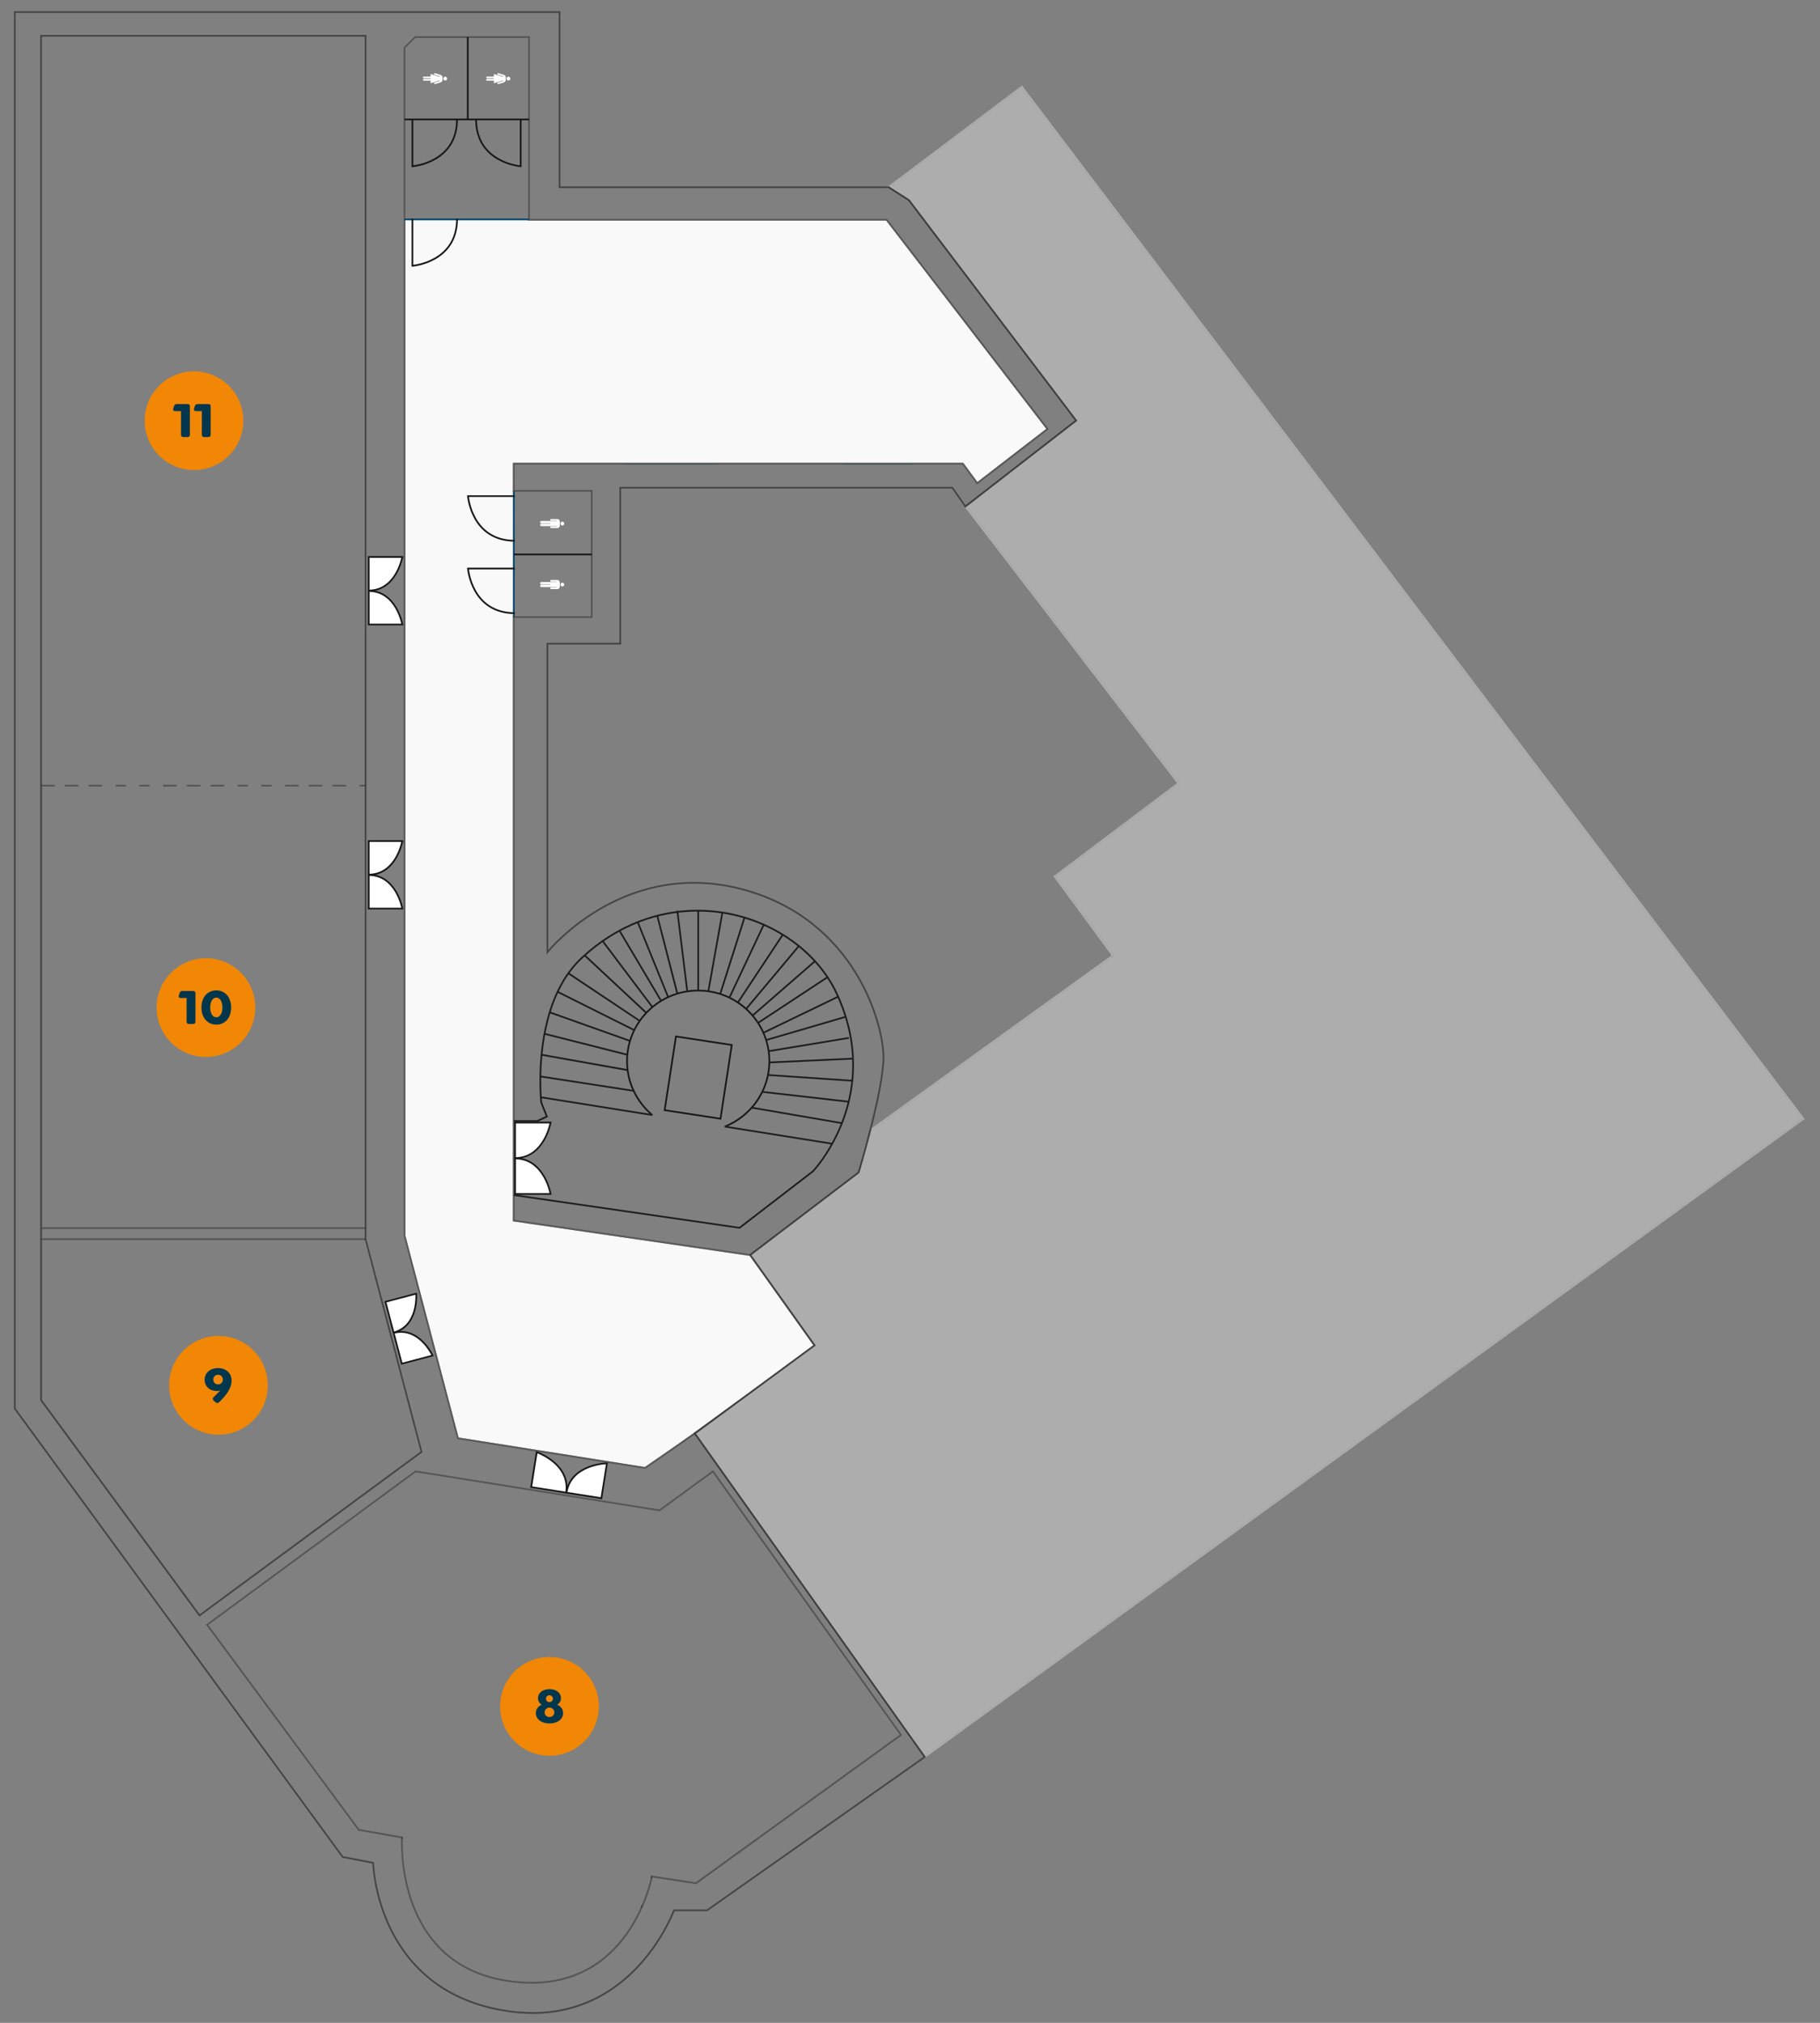 <?xml version="1.0" encoding="utf-8"?>
<!-- Generator: Adobe Illustrator 25.2.0, SVG Export Plug-In . SVG Version: 6.00 Build 0)  -->
<svg version="1.1" id="Ebene_1" xmlns="http://www.w3.org/2000/svg" xmlns:xlink="http://www.w3.org/1999/xlink" x="0px" y="0px"
	 viewBox="0 0 765.35 850.39" style="enable-background:new 0 0 765.35 850.39;" xml:space="preserve">
<rect x="0" y="0" width="765.35" height="850.39" fill="#808080" stroke="none"/>
<style type="text/css">
	.st0{fill:#F9F9F9;}
	.st1{fill:#464545;}
	.st2{clip-path:url(#SVGID_1_);fill:#464545;}
	.st3{fill:#575456;}
	.st4{fill:#252628;}
	.st5{clip-path:url(#SVGID_2_);fill:#575456;}
	.st6{fill:#555254;}
	.st7{fill:#171717;}
	.st8{fill:#014269;}
	.st9{clip-path:url(#SVGID_3_);fill:#FFFFFF;}
	.st10{clip-path:url(#SVGID_4_);fill:#171717;}
	.st11{clip-path:url(#SVGID_5_);fill:#FFFFFF;}
	.st12{clip-path:url(#SVGID_6_);fill:#171717;}
	.st13{clip-path:url(#SVGID_7_);fill:#FFFFFF;}
	.st14{clip-path:url(#SVGID_8_);fill:#171717;}
	.st15{clip-path:url(#SVGID_9_);fill:#FFFFFF;}
	.st16{clip-path:url(#SVGID_10_);fill:#171717;}
	.st17{clip-path:url(#SVGID_11_);fill:#FFFFFF;}
	.st18{clip-path:url(#SVGID_12_);fill:#171717;}
	.st19{clip-path:url(#SVGID_13_);fill:#171717;}
	.st20{clip-path:url(#SVGID_14_);fill:#171717;}
	.st21{clip-path:url(#SVGID_15_);fill:#171717;}
	.st22{clip-path:url(#SVGID_16_);fill:#171717;}
	.st23{clip-path:url(#SVGID_17_);fill:#171717;}
	.st24{fill:#03374D;}
	.st25{clip-path:url(#SVGID_18_);fill:#1E1B1F;}
	.st26{clip-path:url(#SVGID_19_);fill:#AEADAD;}
	.st27{clip-path:url(#SVGID_20_);fill:#3D3E3D;}
	.st28{clip-path:url(#SVGID_21_);fill:#AEADAD;}
	.st29{clip-path:url(#SVGID_22_);fill:#3D3E3D;}
	.st30{fill:#3B3B3B;}
	.st31{fill:#262325;}
	.st32{clip-path:url(#SVGID_23_);fill:#171717;}
	.st33{fill:#1E1B1F;}
	.st34{clip-path:url(#SVGID_24_);fill:#2E292C;}
	.st35{clip-path:url(#SVGID_25_);fill:#2E292C;}
	.st36{clip-path:url(#SVGID_26_);fill:#2E292C;}
	.st37{clip-path:url(#SVGID_27_);fill:#FFFFFF;}
	.st38{clip-path:url(#SVGID_28_);fill:#FFFFFF;}
	.st39{clip-path:url(#SVGID_29_);fill:#FFFFFF;}
	.st40{clip-path:url(#SVGID_30_);fill:#FFFFFF;}
	.st41{clip-path:url(#SVGID_31_);fill:#FFFFFF;}
	.st42{clip-path:url(#SVGID_32_);fill:#FFFFFF;}
	.st43{clip-path:url(#SVGID_33_);fill:#FFFFFF;}
	.st44{clip-path:url(#SVGID_34_);fill:#FFFFFF;}
	.st45{clip-path:url(#SVGID_35_);fill:#F18705;}
	.st46{clip-path:url(#SVGID_36_);fill:#03374D;}
	.st47{clip-path:url(#SVGID_37_);fill:#F18705;}
	.st48{clip-path:url(#SVGID_38_);fill:#03374D;}
	.st49{clip-path:url(#SVGID_39_);fill:#F18705;}
	.st50{clip-path:url(#SVGID_40_);fill:#03374D;}
	.st51{clip-path:url(#SVGID_41_);fill:#F18705;}
	.st52{clip-path:url(#SVGID_42_);fill:#03374D;}
</style>
<polygon class="st0" points="222.12,92.35 170.46,92.35 170.46,519.47 192.84,604.35 271.2,616.76 285.69,606.71 307.15,591.19 
	342.05,565.51 315.26,527.92 215.71,513.41 215.71,259.09 216.06,259.09 216.06,206.71 215.71,206.71 215.71,194.6 405.07,194.6 
	411.01,202.65 440.01,180.29 372.65,92.71 222.12,92.71 "/>
<path class="st1" d="M154.07,14.69h-0.36H16.91v574.05l66.91,90.88l93.83-69.11l-23.57-89.61V14.69z M153.36,15.05h0.36H153.36z
	 M17.63,329.92V15.4h135.74v314.52h0.36v0.71h-0.36v185.31h0.36v0.71h-0.36v3.92h0.36v0.71h-0.27l23.39,88.92l-92.86,68.4
	l-66.34-90.11v-67.22h-0.36v-0.71h0.36v-3.92h-0.36v-0.71h0.36V330.64h-0.36v-0.71H17.63z"/>
<g>
	<g>
		<defs>
			<rect id="SVGID_85_" x="5.87" y="4.71" width="753.05" height="841.89"/>
		</defs>
		<clipPath id="SVGID_1_">
			<use xlink:href="#SVGID_85_"  style="overflow:visible;"/>
		</clipPath>
		<path class="st2" d="M235.66,4.71h-0.36H5.87V592.3L143.9,780.98l12.68,2.47c0.09,2.01,0.86,14.19,7.24,27.38
			c6.97,14.41,20.72,30.01,47.55,34.66c4.45,0.77,8.65,1.13,12.63,1.13c22.03,0,36.98-10.86,46.4-21.7
			c8.61-9.92,12.61-19.82,13.25-21.46h13.77l91.36-64.34l-96.66-135.98l96.25,135.39l-91.17,64.21h-14.04l-0.09,0.23
			c0,0-0.06,0.16-0.19,0.47c-0.93,2.35-5.44,12.98-14.83,23c-9.39,10.03-23.63,19.44-44.05,19.45c-3.93,0-8.09-0.34-12.51-1.11
			c-26.61-4.62-40.12-20.01-47.03-34.27c-3.46-7.14-5.24-13.98-6.18-19.05c-0.47-2.54-0.71-4.62-0.86-6.07
			c-0.07-0.73-0.1-1.3-0.13-1.68c-0.01-0.38-0.03-0.58-0.03-0.58v-0.29l-12.97-2.52L6.58,592.05V5.43h228.36v73.63h138.6l8.41,5.37
			l70.06,92.3l-70.06-92.3L373.46,79l0.2-0.3l-0.2,0.3l-0.43-0.27l0.5-0.38H235.66L235.66,4.71L235.66,4.71z M234.95,5.07h0.36
			H234.95z M452.01,176.73l-45.97,35.65l-5.36-7.68h-140.2v65.55h-30.64v131.05l0.64-0.78c0,0,0.09-0.11,0.27-0.33
			c2.68-3.18,25.39-28.71,61.01-28.71h0.01c6.5,0,13.44,0.86,20.76,2.84c23.48,6.38,38.13,20.49,46.93,34.73
			c8.79,14.24,11.71,28.61,11.71,35.41c0,6.81-2.61,18.92-5.22,29.3c-0.11,0.46-0.23,0.9-0.34,1.34l0.04-0.13l0.9-0.64
			c0.03-0.13,0.07-0.26,0.1-0.38c2.61-10.4,5.23-22.52,5.23-29.48s-2.95-21.43-11.83-35.8c-8.86-14.36-23.67-28.61-47.34-35.04
			c-7.38-2.01-14.38-2.86-20.95-2.86l0,0c-34.73,0.01-57.23,23.98-61.21,28.56V270.96h30.64V205.4h139.11l5.16,7.41L452.01,176.73z
			 M405.67,213.1l0.21,0.3l0.01-0.01L405.67,213.1z M389.35,738.7l-0.3,0.21L389.35,738.7L389.35,738.7z"/>
	</g>
</g>
<polygon class="st3" points="17.63,520.58 17.63,521.29 153.45,521.29 153.36,520.98 153.36,520.58 "/>
<path class="st4" d="M17.27,521.29h0.36v-0.71h-0.36V521.29z M153.36,520.58v0.4l0.09,0.31h0.27v-0.71H153.36z"/>
<rect x="17.63" y="515.95" class="st3" width="135.74" height="0.71"/>
<path class="st4" d="M17.27,516.66h0.36v-0.71h-0.36V516.66z M153.36,516.66h0.36v-0.71h-0.36V516.66z"/>
<g>
	<g>
		<defs>
			<rect id="SVGID_87_" x="5.87" y="4.71" width="753.05" height="841.89"/>
		</defs>
		<clipPath id="SVGID_2_">
			<use xlink:href="#SVGID_87_"  style="overflow:visible;"/>
		</clipPath>
		<path class="st5" d="M299.87,618.06l-22.62,16.52l-102.6-16.39l-0.11,0.09l-87.93,64.7l64.07,86.61l18,3.18
			c-0.01,0.38-0.04,1.08-0.04,2.07c0,5.22,0.66,18.13,6.56,30.58c5.89,12.45,17.07,24.44,37.98,27.66c3.68,0.57,7.14,0.83,10.4,0.83
			h0.01c21.32,0,34.09-11.27,41.47-22.5c6.64-10.1,8.96-20.18,9.38-22.13l18.33,2.82l86.61-62.65L299.87,618.06z M174.68,618.91
			l0.06-0.36L174.68,618.91z M169.09,772.1l-18.03-3.18L87.6,683.11l87.23-64.18l102.6,16.39l22.27-16.26l78.68,110.21l-85.82,62.05
			l-18.38-2.82l-0.17,1.05l-0.38-0.06c-0.36,1.61-1.4,5.79-3.58,10.94l0.19,0.03l-0.23,1.41l-0.54-0.09
			c-1.58,3.53-3.69,7.45-6.46,11.29c-7.48,10.37-19.71,20.09-39.45,20.11c-3.22,0-6.65-0.26-10.29-0.83
			c-20.68-3.19-31.61-14.96-37.44-27.26s-6.48-25.12-6.48-30.27c0-0.67,0.01-1.2,0.03-1.6l-0.43-0.07L169.09,772.1z"/>
	</g>
</g>
<polygon class="st3" points="222.83,15.23 174.42,15.23 169.75,19.89 169.75,519.56 192.27,604.97 271.37,617.5 292.1,603.13 
	291.69,602.56 291.98,602.35 285.69,606.71 271.28,617.13 192.55,604.66 170.11,519.51 170.11,92.35 170.46,92.35 170.46,20.18 
	174.71,15.94 222.12,15.94 222.12,92.35 372.82,92.35 440.51,180.35 410.94,203.15 404.88,194.96 216.06,194.96 216.06,206.71 
	248.48,206.71 248.48,259.09 216.06,259.09 216.06,513.1 314.98,527.52 314.98,527.52 315.38,527.22 216.42,512.79 216.42,259.8 
	249.2,259.8 249.2,206 216.42,206 216.42,195.31 262.73,195.31 262.73,195.14 301.4,195.14 301.4,195.31 354.36,195.31 
	354.36,195.14 383.58,195.14 383.58,195.31 404.71,195.31 410.88,203.67 441.01,180.42 373,92 222.83,92 "/>
<path class="st6" d="M372.82,92.35h-150.7v0.36h150.53l67.36,87.57l-29,22.36l-5.94-8.05H215.71v12.11h0.36v-11.76h188.82l6.06,8.19
	l29.57-22.8L372.82,92.35z M170.46,92.35h-0.36v427.16l22.44,85.15l78.73,12.47l14.39-10.42l-14.48,10.03l-78.36-12.41l-22.37-84.88
	V92.35z M216.06,259.09h-0.36v254.33l99.55,14.51l-0.29-0.4l-98.91-14.42L216.06,259.09L216.06,259.09z"/>
<rect x="170.11" y="49.85" class="st7" width="52.37" height="0.71"/>
<rect x="170.11" y="91.88" class="st8" width="52.37" height="0.71"/>
<rect x="196.36" y="15.59" class="st7" width="0.71" height="34.61"/>
<rect x="215.71" y="206.36" class="st8" width="0.71" height="53.08"/>
<rect x="216.06" y="232.72" class="st7" width="32.78" height="0.71"/>
<polygon class="st7" points="279.51,466.71 279.86,466.76 284.55,436.13 307.32,439.61 302.68,469.89 279.56,466.36 279.51,466.71 
	279.86,466.76 279.51,466.71 279.45,467.06 303.28,470.71 308.14,439.01 283.95,435.32 279.09,467.01 279.45,467.06 "/>
<g>
	<g>
		<defs>
			<rect id="SVGID_89_" x="5.87" y="4.71" width="753.05" height="841.89"/>
		</defs>
		<clipPath id="SVGID_3_">
			<use xlink:href="#SVGID_89_"  style="overflow:visible;"/>
		</clipPath>
		<path class="st9" d="M155.06,248.41v14.14h14.14C169.19,262.55,166.7,248.41,155.06,248.41 M169.19,234.15h-14.14v14.12
			C166.7,248.28,169.19,234.15,169.19,234.15"/>
	</g>
	<g>
		<defs>
			<rect id="SVGID_91_" x="5.87" y="4.71" width="753.05" height="841.89"/>
		</defs>
		<clipPath id="SVGID_4_">
			<use xlink:href="#SVGID_91_"  style="overflow:visible;"/>
		</clipPath>
		<path class="st10" d="M155.06,248.41h-0.36v14.49h14.91l-0.07-0.41c0-0.03-0.63-3.59-2.75-7.18c-2.11-3.59-5.76-7.24-11.74-7.24
			h-0.36v0.36h0.37v0.36c5.66,0,9.06,3.42,11.12,6.88c1.03,1.74,1.68,3.48,2.09,4.79c0.2,0.66,0.34,1.2,0.44,1.58
			c0.09,0.38,0.13,0.58,0.13,0.58l0.36-0.06v-0.36h-13.78v-13.78h-0.36v0.36V248.41z M169.19,234.15v-0.36H154.7v14.83h0.36
			c5.99,0,9.63-3.65,11.74-7.24c2.11-3.59,2.74-7.15,2.75-7.18l0.07-0.41h-0.43L169.19,234.15l-0.36-0.06c0,0-0.04,0.21-0.13,0.58
			c-0.31,1.33-1.25,4.67-3.36,7.65c-2.11,2.98-5.33,5.59-10.29,5.6v0.36h0.36v-13.77h13.78V234.15l-0.36-0.06L169.19,234.15z"/>
	</g>
	<g>
		<defs>
			<rect id="SVGID_93_" x="5.87" y="4.71" width="753.05" height="841.89"/>
		</defs>
		<clipPath id="SVGID_5_">
			<use xlink:href="#SVGID_93_"  style="overflow:visible;"/>
		</clipPath>
		<path class="st11" d="M155.06,367.83v14.12h14.14C169.19,381.97,166.7,367.83,155.06,367.83 M169.19,353.58h-14.14v14.14
			C166.7,367.7,169.19,353.58,169.19,353.58"/>
	</g>
	<g>
		<defs>
			<rect id="SVGID_95_" x="5.87" y="4.71" width="753.05" height="841.89"/>
		</defs>
		<clipPath id="SVGID_6_">
			<use xlink:href="#SVGID_95_"  style="overflow:visible;"/>
		</clipPath>
		<path class="st12" d="M155.06,367.83h-0.36v14.48h14.91l-0.07-0.41c0-0.03-0.63-3.59-2.75-7.18c-2.11-3.59-5.76-7.24-11.74-7.24
			h-0.36v0.36H155.06v0.36c5.66,0,9.06,3.42,11.12,6.88c1.03,1.74,1.68,3.48,2.09,4.79c0.2,0.66,0.34,1.2,0.44,1.58
			c0.09,0.38,0.13,0.58,0.13,0.58l0.36-0.06v-0.36h-13.78v-13.77h-0.36v0.36V367.83z M169.19,353.58v-0.36H154.7v14.85h0.36
			c5.99,0,9.63-3.65,11.74-7.24c2.11-3.59,2.74-7.15,2.75-7.18l0.07-0.41h-0.43L169.19,353.58l-0.36-0.06c0,0-0.04,0.21-0.13,0.58
			c-0.31,1.33-1.25,4.67-3.36,7.65c-2.11,2.98-5.33,5.59-10.29,5.6v0.36h0.36v-13.78h13.78V353.58l-0.36-0.06L169.19,353.58z"/>
	</g>
	<g>
		<defs>
			<rect id="SVGID_97_" x="5.87" y="4.71" width="753.05" height="841.89"/>
		</defs>
		<clipPath id="SVGID_7_">
			<use xlink:href="#SVGID_97_"  style="overflow:visible;"/>
		</clipPath>
		<path class="st13" d="M216.58,486.98v14.95h14.95C231.53,501.93,228.89,486.98,216.58,486.98 M231.53,471.89h-14.95v14.95
			C228.89,486.84,231.53,471.89,231.53,471.89"/>
	</g>
	<g>
		<defs>
			<rect id="SVGID_99_" x="5.87" y="4.71" width="753.05" height="841.89"/>
		</defs>
		<clipPath id="SVGID_8_">
			<use xlink:href="#SVGID_99_"  style="overflow:visible;"/>
		</clipPath>
		<path class="st14" d="M216.58,486.98h-0.36v15.3h15.73l-0.07-0.41c0-0.03-0.67-3.79-2.91-7.6c-2.22-3.79-6.08-7.65-12.4-7.65
			h-0.36v0.36H216.58v0.36c6,0,9.6,3.62,11.79,7.3c1.08,1.84,1.78,3.68,2.22,5.06c0.21,0.68,0.37,1.27,0.46,1.67
			c0.1,0.4,0.13,0.63,0.13,0.63l0.36-0.06v-0.36h-14.59v-14.59H216.58v0.36V486.98z M231.53,471.89v-0.36h-15.31v15.66h0.36
			c6.31,0,10.17-3.86,12.4-7.65c2.24-3.8,2.89-7.57,2.91-7.6l0.07-0.41h-0.43L231.53,471.89l-0.36-0.06c0,0-0.04,0.23-0.13,0.63
			c-0.33,1.41-1.33,4.94-3.56,8.11s-5.64,5.93-10.9,5.93v0.36h0.36v-14.59h14.59L231.53,471.89l-0.36-0.06L231.53,471.89z"/>
	</g>
	<g>
		<defs>
			<rect id="SVGID_101_" x="5.87" y="4.71" width="753.05" height="841.89"/>
		</defs>
		<clipPath id="SVGID_9_">
			<use xlink:href="#SVGID_101_"  style="overflow:visible;"/>
		</clipPath>
		<path class="st15" d="M165.55,560.34l3.42,12.94l12.94-3.42C181.91,569.86,176.21,557.52,165.55,560.34 M175.04,543.85
			l-12.94,3.42l3.42,12.94C176.18,557.41,175.04,543.85,175.04,543.85"/>
	</g>
	<g>
		<defs>
			<rect id="SVGID_103_" x="5.87" y="4.71" width="753.05" height="841.89"/>
		</defs>
		<clipPath id="SVGID_10_">
			<use xlink:href="#SVGID_103_"  style="overflow:visible;"/>
		</clipPath>
		<path class="st16" d="M165.55,560.34l-0.34,0.09l3.51,13.28l13.69-3.62l-0.17-0.38c-0.01-0.01-1.17-2.54-3.43-5.06
			c-2.27-2.52-5.66-5.09-10.13-5.09c-1.01,0-2.08,0.13-3.21,0.43l-0.34,0.09l0.09,0.34L165.55,560.34l0.09,0.34
			c1.05-0.29,2.07-0.4,3.02-0.4c4.18,0,7.4,2.41,9.6,4.85c1.1,1.23,1.92,2.45,2.48,3.36c0.29,0.46,0.48,0.84,0.63,1.11
			c0.14,0.27,0.2,0.41,0.2,0.41l0.33-0.14l-0.09-0.34l-12.6,3.32l-3.32-12.6L165.55,560.34l0.09,0.34L165.55,560.34z M175.04,543.85
			l-0.09-0.34l-13.28,3.51l3.59,13.64l0.34-0.09c4.52-1.18,7-4.29,8.31-7.45c1.31-3.18,1.51-6.44,1.51-8.12
			c0-0.71-0.03-1.14-0.04-1.15l-0.03-0.43l-0.41,0.11L175.04,543.85l-0.36,0.03c0,0,0.01,0.1,0.01,0.28
			c0.01,0.19,0.01,0.46,0.01,0.81c0,1.62-0.2,4.82-1.45,7.85c-1.27,3.04-3.56,5.91-7.84,7.04l0.09,0.34l0.34-0.09l-3.32-12.6
			l12.6-3.32L175.04,543.85l-0.36,0.03L175.04,543.85z"/>
	</g>
	<g>
		<defs>
			<rect id="SVGID_105_" x="5.87" y="4.71" width="753.05" height="841.89"/>
		</defs>
		<clipPath id="SVGID_11_">
			<use xlink:href="#SVGID_105_"  style="overflow:visible;"/>
		</clipPath>
		<path class="st17" d="M238.2,627.53l14.69,2.32l2.34-14.69C255.22,615.16,240.12,615.43,238.2,627.53 M225.7,610.49l-2.34,14.69
			l14.69,2.34C239.98,615.4,225.7,610.49,225.7,610.49"/>
	</g>
	<g>
		<defs>
			<rect id="SVGID_107_" x="5.87" y="4.71" width="753.05" height="841.89"/>
		</defs>
		<clipPath id="SVGID_12_">
			<use xlink:href="#SVGID_107_"  style="overflow:visible;"/>
		</clipPath>
		<path class="st18" d="M238.2,627.53l-0.06,0.36l15.05,2.38l2.45-15.46l-0.43,0.01c-0.03,0-3.83,0.07-7.92,1.67
			c-4.08,1.6-8.46,4.79-9.45,11l-0.06,0.36l0.36,0.06L238.2,627.53l0.36,0.06c0.94-5.9,5.06-8.88,9.01-10.45
			c1.98-0.77,3.89-1.18,5.33-1.4c0.71-0.1,1.3-0.16,1.71-0.2c0.41-0.03,0.63-0.03,0.63-0.03l-0.01-0.36l-0.36-0.06l-2.28,14.34
			l-14.34-2.27L238.2,627.53l0.36,0.06L238.2,627.53z M225.7,610.49l-0.36-0.06l-2.39,15.03l15.4,2.45l0.06-0.36
			c0.13-0.78,0.19-1.52,0.19-2.25c0-5.4-3.23-9.21-6.41-11.63c-3.18-2.44-6.36-3.52-6.37-3.52l-0.4-0.14l-0.07,0.41L225.7,610.49
			l-0.11,0.34c0,0,0.19,0.06,0.53,0.2c1.18,0.47,4.15,1.82,6.8,4.16c2.65,2.35,4.97,5.66,4.97,10.12c0,0.68-0.06,1.4-0.17,2.14
			l0.36,0.06l0.06-0.36l-14.35-2.28l2.28-14.34L225.7,610.49l-0.11,0.34L225.7,610.49z"/>
	</g>
	<g>
		<defs>
			<rect id="SVGID_109_" x="5.87" y="4.71" width="753.05" height="841.89"/>
		</defs>
		<clipPath id="SVGID_13_">
			<use xlink:href="#SVGID_109_"  style="overflow:visible;"/>
		</clipPath>
		<path class="st19" d="M173.08,50.2V70.3l0.38-0.03c0.03,0,4.76-0.36,9.53-3.05c4.77-2.68,9.58-7.75,9.56-17.03h-0.71
			c-0.01,9.02-4.59,13.79-9.21,16.4c-2.31,1.3-4.62,2.04-6.36,2.45c-0.87,0.21-1.6,0.33-2.09,0.4c-0.5,0.07-0.78,0.1-0.78,0.1
			l0.03,0.36h0.36V50.19h-0.71V50.2z"/>
	</g>
	<g>
		<defs>
			<rect id="SVGID_111_" x="5.87" y="4.71" width="753.05" height="841.89"/>
		</defs>
		<clipPath id="SVGID_14_">
			<use xlink:href="#SVGID_111_"  style="overflow:visible;"/>
		</clipPath>
		<path class="st20" d="M173.08,92.04v20.09l0.38-0.03c0.03,0,4.76-0.36,9.53-3.05c4.77-2.68,9.58-7.75,9.56-17.03h-0.71
			c-0.01,9.02-4.59,13.79-9.21,16.4c-2.31,1.3-4.62,2.04-6.36,2.45c-0.87,0.21-1.6,0.33-2.09,0.4c-0.5,0.07-0.78,0.1-0.78,0.1
			l0.03,0.36h0.36V92.03h-0.71V92.04z"/>
	</g>
	<g>
		<defs>
			<rect id="SVGID_113_" x="5.87" y="4.71" width="753.05" height="841.89"/>
		</defs>
		<clipPath id="SVGID_15_">
			<use xlink:href="#SVGID_113_"  style="overflow:visible;"/>
		</clipPath>
		<path class="st21" d="M216.51,208.21h-20.09l0.03,0.38c0,0.03,0.36,4.76,3.05,9.53c2.68,4.77,7.75,9.58,17.03,9.56v-0.71
			c-9.01-0.01-13.79-4.59-16.4-9.21c-1.3-2.31-2.04-4.62-2.45-6.36c-0.21-0.87-0.33-1.6-0.41-2.09c-0.07-0.5-0.1-0.78-0.1-0.78
			l-0.36,0.03v0.36h19.71L216.51,208.21L216.51,208.21z"/>
	</g>
	<g>
		<defs>
			<rect id="SVGID_115_" x="5.87" y="4.71" width="753.05" height="841.89"/>
		</defs>
		<clipPath id="SVGID_16_">
			<use xlink:href="#SVGID_115_"  style="overflow:visible;"/>
		</clipPath>
		<path class="st22" d="M216.51,238.65h-20.09l0.03,0.38c0,0.03,0.36,4.76,3.05,9.53c2.68,4.77,7.75,9.58,17.03,9.56v-0.71
			c-9.01-0.01-13.79-4.59-16.4-9.21c-1.3-2.31-2.04-4.62-2.45-6.36c-0.21-0.87-0.33-1.6-0.41-2.09c-0.07-0.5-0.1-0.78-0.1-0.78
			l-0.36,0.03v0.36h19.71L216.51,238.65L216.51,238.65z"/>
	</g>
	<g>
		<defs>
			<rect id="SVGID_117_" x="5.87" y="4.71" width="753.05" height="841.89"/>
		</defs>
		<clipPath id="SVGID_17_">
			<use xlink:href="#SVGID_117_"  style="overflow:visible;"/>
		</clipPath>
		<path class="st23" d="M218.6,50.2v19.71h0.36l0.03-0.36c0,0-0.29-0.01-0.78-0.1c-1.77-0.26-6.2-1.15-10.17-3.95
			c-3.96-2.79-7.47-7.42-7.48-15.32h-0.71c-0.01,9.28,4.79,14.35,9.56,17.03c4.77,2.68,9.51,3.04,9.53,3.05l0.38,0.03V50.2
			L218.6,50.2L218.6,50.2z"/>
	</g>
</g>
<rect x="354.36" y="195.14" class="st24" width="29.21" height="0.17"/>
<rect x="262.73" y="195.14" class="st24" width="38.65" height="0.17"/>
<g>
	<g>
		<defs>
			<rect id="SVGID_119_" x="5.87" y="4.71" width="753.05" height="841.89"/>
		</defs>
		<clipPath id="SVGID_18_">
			<use xlink:href="#SVGID_119_"  style="overflow:visible;"/>
		</clipPath>
		<path class="st25" d="M216.06,471.66H226l4.42-2.08l-2.49-6.26l-0.33,0.13l0.36-0.04c0,0-0.1-0.87-0.2-2.42
			c-0.1-1.55-0.19-3.8-0.19-6.53c-0.01-13.14,2.25-37.56,17.37-51.54c14.98-13.88,32.12-19.72,48.39-19.72
			c25.59,0,49.04,14.51,58.4,35.06c4.85,10.63,6.67,20.52,6.67,29.38c0,13.48-4.2,24.62-8.41,32.39c-2.11,3.89-4.2,6.93-5.79,9.01
			c-0.78,1.04-1.44,1.82-1.9,2.35c-0.23,0.27-0.41,0.47-0.53,0.6c-0.13,0.13-0.19,0.2-0.19,0.2l0.26,0.24l-0.21-0.29l-30.75,23.66
			l-94.74-13.75l-0.1,0.7l95.04,13.79l31.02-23.86l0.01-0.01c0.03-0.03,17-17.78,17-45.05c0-8.98-1.84-18.97-6.73-29.68
			c-9.51-20.83-33.19-35.47-59.04-35.47c-16.45,0-33.76,5.91-48.88,19.92c-15.38,14.26-17.6,38.86-17.6,52.07
			c0,5.5,0.38,9.02,0.38,9.03v0.04l2.27,5.67l-3.66,1.72h-9.78v0.73H216.06z"/>
	</g>
	<g>
		<defs>
			<rect id="SVGID_121_" x="5.87" y="4.71" width="753.05" height="841.89"/>
		</defs>
		<clipPath id="SVGID_19_">
			<use xlink:href="#SVGID_121_"  style="overflow:visible;"/>
		</clipPath>
		<path class="st26" d="M429.64,36.92l-55.36,41.75l8.17,5.22l70.55,92.96l-46.54,36.1l89.54,116.38l-52.01,39.19l24.47,33.26
			l-102.18,73.62c-2.47,9.68-4.83,17.51-4.86,17.61l-0.03,0.11l-45.42,34.54l27.08,38.01l-50.35,37.05l96.25,135.39l368.97-267.84
			L429.64,36.92z"/>
	</g>
	<g>
		<defs>
			<rect id="SVGID_123_" x="5.87" y="4.71" width="753.05" height="841.89"/>
		</defs>
		<clipPath id="SVGID_20_">
			<use xlink:href="#SVGID_123_"  style="overflow:visible;"/>
		</clipPath>
		<path class="st27" d="M453.01,176.86l-46.56,36.1L453.01,176.86z M366.26,475.41L366.26,475.41l-4.86,17.61
			C361.43,492.92,363.8,485.08,366.26,475.41 M292.69,602.72l96.25,135.39L292.69,602.72z"/>
	</g>
	<g>
		<defs>
			<rect id="SVGID_125_" x="5.87" y="4.71" width="753.05" height="841.89"/>
		</defs>
		<clipPath id="SVGID_21_">
			<use xlink:href="#SVGID_125_"  style="overflow:visible;"/>
		</clipPath>
		<path class="st28" d="M429.78,35.92l-56.25,42.42h0.23l8.69,5.56l70.55,92.96L382.45,83.9l-8.17-5.22l55.36-41.75l328.27,433.36
			L388.94,738.12l0.41,0.58l369.57-268.28L429.78,35.92z M405.47,212.81L405.47,212.81l0.2,0.29L405.47,212.81z M406.45,212.96
			l-0.57,0.44l89.11,115.81l-52,39.17l24.45,33.25l-100.91,72.69c-0.09,0.36-0.19,0.71-0.27,1.07l102.18-73.62l-24.47-33.26
			l52.01-39.19L406.45,212.96z M365.61,475.11l-4.85,17.6l-45.39,34.51l45.39-34.51c0.14-0.48,0.74-2.51,1.6-5.51
			C363.26,484.02,364.43,479.77,365.61,475.11 M361.4,493.02L361.4,493.02l-0.03,0.11l-45.42,34.54l45.43-34.54L361.4,493.02z
			 M389.06,738.91l-0.29,0.2l0,0L389.06,738.91z"/>
	</g>
	<g>
		<defs>
			<rect id="SVGID_127_" x="5.87" y="4.71" width="753.05" height="841.89"/>
		</defs>
		<clipPath id="SVGID_22_">
			<use xlink:href="#SVGID_127_"  style="overflow:visible;"/>
		</clipPath>
		<path class="st29" d="M373.76,78.35h-0.23l-0.5,0.38l0.43,0.27l0.19-0.3l-0.19,0.3l8.49,5.43l70.06,92.3l-46.54,36.1l0.2,0.29
			l0.23,0.29l0.57-0.44l46.56-36.1L382.47,83.9L373.76,78.35z M366.53,474.32l-0.9,0.64l-0.04,0.13c-1.2,4.66-2.35,8.91-3.25,12.07
			c-0.85,3.01-1.45,5.03-1.6,5.51l-45.39,34.51l0.14,0.01l-0.06,0.36l27.08,38.01l-35.38,25.59l-15.18,11.17l0,0l0.4,0.58l-0.29,0.2
			l96.68,135.98l0.29-0.21l0.3-0.21l-0.41-0.58l-96.25-135.39l50.35-37.05l-27.08-38.01l45.42-34.54l0.03-0.11l0,0l4.86-17.61
			C366.36,475.05,366.45,474.7,366.53,474.32"/>
	</g>
</g>
<polyline class="st30" points="315.46,527.59 315.42,527.93 315.26,527.92 342.05,565.51 307.15,591.19 342.54,565.58 
	315.46,527.59 "/>
<path class="st31" d="M315.38,527.22l-0.4,0.3l0,0l0.48,0.07l0.06-0.36L315.38,527.22z M291.99,602.35L291.99,602.35l-0.29,0.21
	l0.41,0.57l0.29-0.2L291.99,602.35z"/>
<polygon class="st31" points="315.26,527.92 315.42,527.95 315.46,527.59 314.98,527.52 "/>
<g>
	<g>
		<defs>
			<rect id="SVGID_129_" x="5.87" y="4.71" width="753.05" height="841.89"/>
		</defs>
		<clipPath id="SVGID_23_">
			<use xlink:href="#SVGID_129_"  style="overflow:visible;"/>
		</clipPath>
		<path class="st32" d="M304.94,473.95c11.1-4.45,18.95-15.23,18.95-27.85c0-8.29-3.39-15.8-8.86-21.25
			c-5.47-5.43-13.05-8.79-21.42-8.79c-8.37,0-15.93,3.36-21.4,8.79c-5.49,5.43-8.88,12.95-8.88,21.25c0,9.19,4.18,17.41,10.74,22.93
			l0.46-0.54c-6.41-5.39-10.49-13.41-10.49-22.39c0-8.09,3.31-15.43,8.66-20.73c5.36-5.32,12.74-8.59,20.91-8.59
			s15.56,3.28,20.91,8.59c5.36,5.32,8.66,12.64,8.66,20.73c0,12.31-7.67,22.84-18.51,27.19L304.94,473.95z"/>
	</g>
</g>
<polyline class="st33" points="304.76,473.97 349.89,481.16 350,480.47 304.87,473.27 "/>
<polyline class="st33" points="274.36,468.41 227.46,460.93 227.35,461.63 274.25,469.11 "/>
<polyline class="st33" points="266.52,458.24 227.28,452.18 227.17,452.88 266.41,458.93 "/>
<polyline class="st33" points="264,449.51 227.79,443.07 227.66,443.77 263.87,450.23 "/>
<polyline class="st33" points="263.9,443.07 229.06,434.25 228.89,434.94 263.72,443.77 "/>
<polyline class="st33" points="265.06,437.26 231.3,425.23 231.06,425.92 264.81,437.93 "/>
<polyline class="st33" points="266.88,432.74 234.65,416.64 234.33,417.28 266.57,433.38 "/>
<polyline class="st33" points="269.22,428.89 239.22,408.86 238.82,409.46 268.83,429.48 "/>
<polyline class="st33" points="272.03,425.53 246.1,401.35 245.61,401.88 271.54,426.06 "/>
<polyline class="st33" points="274.65,423.17 253.7,395.41 253.13,395.83 274.08,423.59 "/>
<polyline class="st33" points="316.05,466 353.97,472.51 354.08,471.82 316.16,465.3 "/>
<polyline class="st33" points="320.53,459.36 356.83,463.51 356.92,462.8 320.61,458.65 "/>
<polyline class="st33" points="322.94,452.28 358.37,454.69 358.43,453.98 322.99,451.58 "/>
<polyline class="st33" points="323.54,447.01 358.41,445.41 358.38,444.7 323.51,446.29 "/>
<polyline class="st33" points="323.3,442.26 357.03,436.67 356.92,435.98 323.18,441.55 "/>
<polyline class="st33" points="322.29,437.57 355.72,427.8 355.52,427.11 322.09,436.89 "/>
<polyline class="st33" points="321.18,434.48 352.6,419.32 352.28,418.68 320.86,433.84 "/>
<polyline class="st33" points="318.97,430.32 348.17,411.1 347.77,410.51 318.58,429.72 "/>
<polyline class="st33" points="316.69,427.2 342.94,404.35 342.47,403.81 316.23,426.66 "/>
<polyline class="st33" points="314.04,424.38 336.2,397.94 335.65,397.49 313.49,423.92 "/>
<polyline class="st33" points="310.6,421.65 329.47,393.14 328.87,392.75 310,421.26 "/>
<polyline class="st33" points="307.05,419.56 321.5,388.89 320.86,388.59 306.41,419.26 "/>
<polyline class="st33" points="303.21,417.96 313.42,385.86 312.74,385.64 302.52,417.75 "/>
<polyline class="st33" points="298.23,416.78 304.13,383.71 303.43,383.59 297.53,416.65 "/>
<rect x="293.26" y="382.84" class="st33" width="0.71" height="33.57"/>
<polyline class="st33" points="289.37,416.72 285.18,382.79 284.48,382.88 288.67,416.81 "/>
<polyline class="st33" points="285.18,417.62 276.74,384.89 276.06,385.07 284.48,417.81 "/>
<polyline class="st33" points="281.3,419.06 268.51,387.53 267.85,387.8 280.65,419.32 "/>
<polyline class="st33" points="278.32,420.57 260.81,391.07 260.2,391.43 277.71,420.94 "/>
<g>
	<g>
		<defs>
			<rect id="SVGID_131_" x="5.87" y="4.71" width="753.05" height="841.89"/>
		</defs>
		<clipPath id="SVGID_24_">
			<use xlink:href="#SVGID_131_"  style="overflow:visible;"/>
		</clipPath>
		<path class="st34" d="M169.09,772.1l-0.17,1.05l0.43,0.07c0-0.06,0-0.1,0-0.14c0.01-0.4,0.03-0.6,0.03-0.61l0.01-0.31
			L169.09,772.1z"/>
	</g>
	<g>
		<defs>
			<rect id="SVGID_133_" x="5.87" y="4.71" width="753.05" height="841.89"/>
		</defs>
		<clipPath id="SVGID_25_">
			<use xlink:href="#SVGID_133_"  style="overflow:visible;"/>
		</clipPath>
		<path class="st35" d="M273.85,788.45l-0.06,0.34c0,0-0.03,0.17-0.1,0.5c-0.01,0.07-0.03,0.14-0.04,0.21l0.38,0.06l0.17-1.05
			L273.85,788.45z"/>
	</g>
	<g>
		<defs>
			<rect id="SVGID_135_" x="5.87" y="4.71" width="753.05" height="841.89"/>
		</defs>
		<clipPath id="SVGID_26_">
			<use xlink:href="#SVGID_135_"  style="overflow:visible;"/>
		</clipPath>
		<path class="st36" d="M270.06,800.45c-0.19,0.44-0.38,0.9-0.58,1.35l0.54,0.09l0.23-1.41L270.06,800.45z"/>
	</g>
	<g>
		<defs>
			<rect id="SVGID_137_" x="5.87" y="4.71" width="753.05" height="841.89"/>
		</defs>
		<clipPath id="SVGID_27_">
			<use xlink:href="#SVGID_137_"  style="overflow:visible;"/>
		</clipPath>
		<path class="st37" d="M235.67,220.11c0,0.44,0.36,0.81,0.8,0.81s0.8-0.36,0.8-0.81c0-0.44-0.36-0.81-0.8-0.81
			C236.04,219.3,235.67,219.67,235.67,220.11"/>
	</g>
	<g>
		<defs>
			<rect id="SVGID_139_" x="5.87" y="4.71" width="753.05" height="841.89"/>
		</defs>
		<clipPath id="SVGID_28_">
			<use xlink:href="#SVGID_139_"  style="overflow:visible;"/>
		</clipPath>
		<path class="st38" d="M231.45,220.01h-3.8c-0.44,0-0.53-0.31-0.53-0.47s0.06-0.5,0.56-0.5h6.23l0.17-0.07l-0.14-0.07h-2.15
			c-0.37,0-0.41-0.26-0.41-0.37s0.06-0.34,0.4-0.34h2.49c0.78,0,1.15,0.5,1.15,1.13v1.57c0,0.64-0.38,1.13-1.15,1.13h-2.49
			c-0.34,0-0.4-0.24-0.4-0.34s0.04-0.37,0.41-0.37h2.15l0.14-0.07l-0.17-0.07c-0.07,0-5.71,0-6.23,0c-0.5,0-0.56-0.36-0.56-0.5
			c0-0.14,0.09-0.47,0.53-0.47h3.8V220.01z"/>
	</g>
	<g>
		<defs>
			<rect id="SVGID_141_" x="5.87" y="4.71" width="753.05" height="841.89"/>
		</defs>
		<clipPath id="SVGID_29_">
			<use xlink:href="#SVGID_141_"  style="overflow:visible;"/>
		</clipPath>
		<path class="st39" d="M235.67,245.76c0,0.44,0.36,0.81,0.8,0.81s0.8-0.36,0.8-0.81c0-0.44-0.36-0.81-0.8-0.81
			C236.04,244.95,235.67,245.32,235.67,245.76"/>
	</g>
	<g>
		<defs>
			<rect id="SVGID_143_" x="5.87" y="4.71" width="753.05" height="841.89"/>
		</defs>
		<clipPath id="SVGID_30_">
			<use xlink:href="#SVGID_143_"  style="overflow:visible;"/>
		</clipPath>
		<path class="st40" d="M231.45,245.66h-3.8c-0.44,0-0.53-0.31-0.53-0.47c0-0.16,0.06-0.5,0.56-0.5h6.23l0.17-0.07l-0.14-0.07h-2.15
			c-0.37,0-0.41-0.26-0.41-0.37s0.06-0.34,0.4-0.34h2.49c0.78,0,1.15,0.5,1.15,1.13v1.57c0,0.64-0.38,1.13-1.15,1.13h-2.49
			c-0.34,0-0.4-0.24-0.4-0.34s0.04-0.37,0.41-0.37h2.15l0.14-0.07l-0.17-0.07c-0.07,0-5.71,0-6.23,0c-0.5,0-0.56-0.36-0.56-0.5
			c0-0.14,0.09-0.47,0.53-0.47h3.8V245.66z"/>
	</g>
	<g>
		<defs>
			<rect id="SVGID_145_" x="5.87" y="4.71" width="753.05" height="841.89"/>
		</defs>
		<clipPath id="SVGID_31_">
			<use xlink:href="#SVGID_145_"  style="overflow:visible;"/>
		</clipPath>
		<path class="st41" d="M186.41,33.04c0,0.44,0.36,0.81,0.81,0.81c0.44,0,0.81-0.36,0.81-0.81c0-0.44-0.36-0.8-0.81-0.8
			S186.41,32.6,186.41,33.04"/>
	</g>
	<g>
		<defs>
			<rect id="SVGID_147_" x="5.87" y="4.71" width="753.05" height="841.89"/>
		</defs>
		<clipPath id="SVGID_32_">
			<use xlink:href="#SVGID_147_"  style="overflow:visible;"/>
		</clipPath>
		<path class="st42" d="M181.09,32.9h-2.85c-0.34,0-0.4-0.24-0.4-0.34c0-0.11,0.04-0.37,0.41-0.37h2.84v-1.08
			c0,0,3.31,1.01,3.73,1.13c0.2,0.06,0.2-0.19-0.01-0.24c-0.2-0.06-1.23-0.36-1.97-0.58c-0.56-0.16-0.34-0.78,0.13-0.66
			c0.5,0.14,1.37,0.4,1.95,0.58c0.64,0.2,1.17,0.44,1.17,1.31v0.8c0,0.87-0.53,1.13-1.17,1.31c-0.58,0.19-1.45,0.43-1.95,0.58
			c-0.47,0.14-0.68-0.48-0.13-0.66c0.74-0.21,1.77-0.51,1.97-0.58c0.21-0.06,0.21-0.3,0.01-0.24c-0.41,0.11-3.73,1.13-3.73,1.13
			V33.9h-2.84c-0.37,0-0.41-0.26-0.41-0.37s0.06-0.34,0.4-0.34h2.85V32.9z"/>
	</g>
	<g>
		<defs>
			<rect id="SVGID_149_" x="5.87" y="4.71" width="753.05" height="841.89"/>
		</defs>
		<clipPath id="SVGID_33_">
			<use xlink:href="#SVGID_149_"  style="overflow:visible;"/>
		</clipPath>
		<path class="st43" d="M213.01,33.04c0,0.44,0.36,0.81,0.81,0.81c0.44,0,0.81-0.36,0.81-0.81c0-0.44-0.36-0.8-0.81-0.8
			S213.01,32.6,213.01,33.04"/>
	</g>
	<g>
		<defs>
			<rect id="SVGID_151_" x="5.87" y="4.71" width="753.05" height="841.89"/>
		</defs>
		<clipPath id="SVGID_34_">
			<use xlink:href="#SVGID_151_"  style="overflow:visible;"/>
		</clipPath>
		<path class="st44" d="M207.7,32.9h-2.85c-0.34,0-0.4-0.24-0.4-0.34c0-0.11,0.04-0.37,0.41-0.37h2.84v-1.08
			c0,0,3.31,1.01,3.73,1.13c0.2,0.06,0.2-0.19-0.01-0.24c-0.2-0.06-1.23-0.36-1.97-0.58c-0.56-0.16-0.34-0.78,0.13-0.66
			c0.5,0.14,1.37,0.4,1.95,0.58c0.64,0.2,1.17,0.44,1.17,1.31v0.8c0,0.87-0.53,1.13-1.17,1.31c-0.6,0.19-1.45,0.43-1.95,0.58
			c-0.47,0.14-0.68-0.48-0.13-0.66c0.76-0.21,1.77-0.51,1.97-0.58c0.21-0.06,0.21-0.3,0.01-0.24c-0.41,0.11-3.73,1.13-3.73,1.13
			V33.9h-2.84c-0.37,0-0.41-0.26-0.41-0.37s0.06-0.34,0.4-0.34h2.85V32.9z"/>
	</g>
</g>
<rect x="151.24" y="329.92" class="st3" width="2.14" height="0.71"/>
<rect x="153.36" y="329.92" class="st4" width="0.36" height="0.71"/>
<path class="st3" d="M17.63,330.64h5.34v-0.71h-5.34V330.64z M27.26,330.64h5.7v-0.71h-5.7V330.64z M37.23,330.64h5.7v-0.71h-5.7
	V330.64z M48.64,330.64h4.28v-0.71h-4.28V330.64z M58.61,330.64h4.28v-0.71h-4.28V330.64z M68.59,330.64h5.7v-0.71h-5.7V330.64z
	 M78.56,330.64h5.7v-0.71h-5.7V330.64z M88.54,330.64h5.7v-0.71h-5.7V330.64z M99.94,330.64h4.28v-0.71h-4.28V330.64z
	 M109.91,330.64h4.28v-0.71h-4.28V330.64z M119.89,330.64h5.7v-0.71h-5.7V330.64z M129.86,330.64h5.7v-0.71h-5.7V330.64z
	 M139.84,330.64h5.7v-0.71h-5.7V330.64z"/>
<rect x="17.28" y="329.92" class="st4" width="0.36" height="0.71"/>
<g>
	<g>
		<defs>
			<rect id="SVGID_153_" x="5.87" y="4.71" width="753.05" height="841.89"/>
		</defs>
		<clipPath id="SVGID_35_">
			<use xlink:href="#SVGID_153_"  style="overflow:visible;"/>
		</clipPath>
		<path class="st45" d="M81.58,197.61c11.46,0,20.75-9.29,20.75-20.75c0-11.46-9.29-20.75-20.75-20.75s-20.75,9.29-20.75,20.75
			C60.83,188.32,70.12,197.61,81.58,197.61"/>
	</g>
	<g>
		<defs>
			<rect id="SVGID_155_" x="5.87" y="4.71" width="753.05" height="841.89"/>
		</defs>
		<clipPath id="SVGID_36_">
			<use xlink:href="#SVGID_155_"  style="overflow:visible;"/>
		</clipPath>
		<path class="st46" d="M87.61,169.86h-4.49c-0.66,0-1.03,0.3-1.2,0.9l-0.29,0.98c-0.24,0.74,0.16,1.08,0.78,1.08h2.47v9.92
			c0,0.66,0.34,1,1,1h1.71c0.66,0,1-0.34,1-1v-11.88C88.61,170.21,88.27,169.86,87.61,169.86 M78.86,169.86h-4.49
			c-0.66,0-1.03,0.3-1.2,0.9l-0.29,0.98c-0.23,0.74,0.16,1.08,0.8,1.08h2.45v9.92c0,0.66,0.34,1,1.01,1h1.71c0.66,0,1-0.34,1-1
			v-11.88C79.87,170.21,79.53,169.86,78.86,169.86"/>
	</g>
	<g>
		<defs>
			<rect id="SVGID_157_" x="5.87" y="4.71" width="753.05" height="841.89"/>
		</defs>
		<clipPath id="SVGID_37_">
			<use xlink:href="#SVGID_157_"  style="overflow:visible;"/>
		</clipPath>
		<path class="st47" d="M86.6,444.34c11.46,0,20.75-9.29,20.75-20.75s-9.29-20.75-20.75-20.75s-20.75,9.29-20.75,20.75
			S75.14,444.34,86.6,444.34"/>
	</g>
	<g>
		<defs>
			<rect id="SVGID_159_" x="5.87" y="4.71" width="753.05" height="841.89"/>
		</defs>
		<clipPath id="SVGID_38_">
			<use xlink:href="#SVGID_159_"  style="overflow:visible;"/>
		</clipPath>
		<path class="st48" d="M88.39,423.54c0-2.51,1.05-4.15,2.57-4.15c1.54,0,2.57,1.65,2.57,4.15c0,2.48-1.03,4.13-2.57,4.13
			C89.45,427.67,88.39,426.02,88.39,423.54 M97.2,423.54c0-4.3-2.52-7.2-6.24-7.2c-3.71,0-6.24,2.91-6.24,7.2
			c0,4.3,2.54,7.2,6.24,7.2C94.69,430.75,97.2,427.84,97.2,423.54 M81.21,416.6h-4.49c-0.66,0-1.03,0.3-1.2,0.9l-0.29,0.98
			c-0.24,0.74,0.16,1.08,0.78,1.08h2.47v9.92c0,0.66,0.34,1,1.01,1h1.71c0.66,0,1-0.34,1-1v-11.88
			C82.22,416.94,81.88,416.6,81.21,416.6"/>
	</g>
	<g>
		<defs>
			<rect id="SVGID_161_" x="5.87" y="4.71" width="753.05" height="841.89"/>
		</defs>
		<clipPath id="SVGID_39_">
			<use xlink:href="#SVGID_161_"  style="overflow:visible;"/>
		</clipPath>
		<path class="st49" d="M91.87,603.13c11.46,0,20.75-9.29,20.75-20.75s-9.29-20.75-20.75-20.75s-20.75,9.29-20.75,20.75
			C71.12,593.84,80.41,603.13,91.87,603.13"/>
	</g>
	<g>
		<defs>
			<rect id="SVGID_163_" x="5.87" y="4.71" width="753.05" height="841.89"/>
		</defs>
		<clipPath id="SVGID_40_">
			<use xlink:href="#SVGID_163_"  style="overflow:visible;"/>
		</clipPath>
		<path class="st50" d="M91.71,581.99c-1.14,0-2.04-0.85-2.04-2.04c0-1.15,0.87-2.01,2.04-2.01c1.13,0,2.01,0.85,2.01,2.01
			C93.72,581.13,92.85,581.99,91.71,581.99 M90.56,589.45c0.64,0.61,1.23,0.43,1.8-0.17c2.75-2.74,5.02-5.6,5.02-8.91
			c0-1.4-0.47-2.64-1.33-3.52c-1-1.1-2.57-1.71-4.33-1.71c-3.36,0-5.67,2.01-5.67,4.89c0,2.88,2.19,4.76,5.27,4.76
			c0.46,0,0.97-0.11,1.28-0.31l0.13-0.04c-1.97,1.97-2,2.08-2.81,2.82c-0.68,0.64-0.47,1.14,0,1.6L90.56,589.45z"/>
	</g>
	<g>
		<defs>
			<rect id="SVGID_165_" x="5.87" y="4.71" width="753.05" height="841.89"/>
		</defs>
		<clipPath id="SVGID_41_">
			<use xlink:href="#SVGID_165_"  style="overflow:visible;"/>
		</clipPath>
		<path class="st51" d="M231.06,738.1c11.46,0,20.75-9.29,20.75-20.75c0-11.46-9.29-20.75-20.75-20.75s-20.75,9.29-20.75,20.75
			C210.31,728.81,219.6,738.1,231.06,738.1"/>
	</g>
	<g>
		<defs>
			<rect id="SVGID_167_" x="5.87" y="4.71" width="753.05" height="841.89"/>
		</defs>
		<clipPath id="SVGID_42_">
			<use xlink:href="#SVGID_167_"  style="overflow:visible;"/>
		</clipPath>
		<path class="st52" d="M231.07,721.83c-1.15,0-2.05-0.81-2.05-1.95s0.9-2,2.05-2c1.14,0,2.04,0.86,2.04,2
			C233.09,721.01,232.2,721.83,231.07,721.83 M231.07,712.68c0.78,0,1.45,0.61,1.45,1.41c0,0.83-0.67,1.48-1.45,1.48
			c-0.84,0-1.5-0.64-1.5-1.48C229.57,713.29,230.23,712.68,231.07,712.68 M234.28,716.64c1.04-0.6,1.62-1.54,1.62-2.74
			c0-2.25-2.02-3.8-4.83-3.8c-2.82,0-4.83,1.55-4.83,3.8c0,1.18,0.56,2.14,1.58,2.74c-1.58,0.68-2.49,1.97-2.49,3.53
			c0,2.58,2.41,4.36,5.74,4.36s5.73-1.77,5.73-4.36C236.8,718.61,235.87,717.3,234.28,716.64"/>
	</g>
</g>
</svg>

